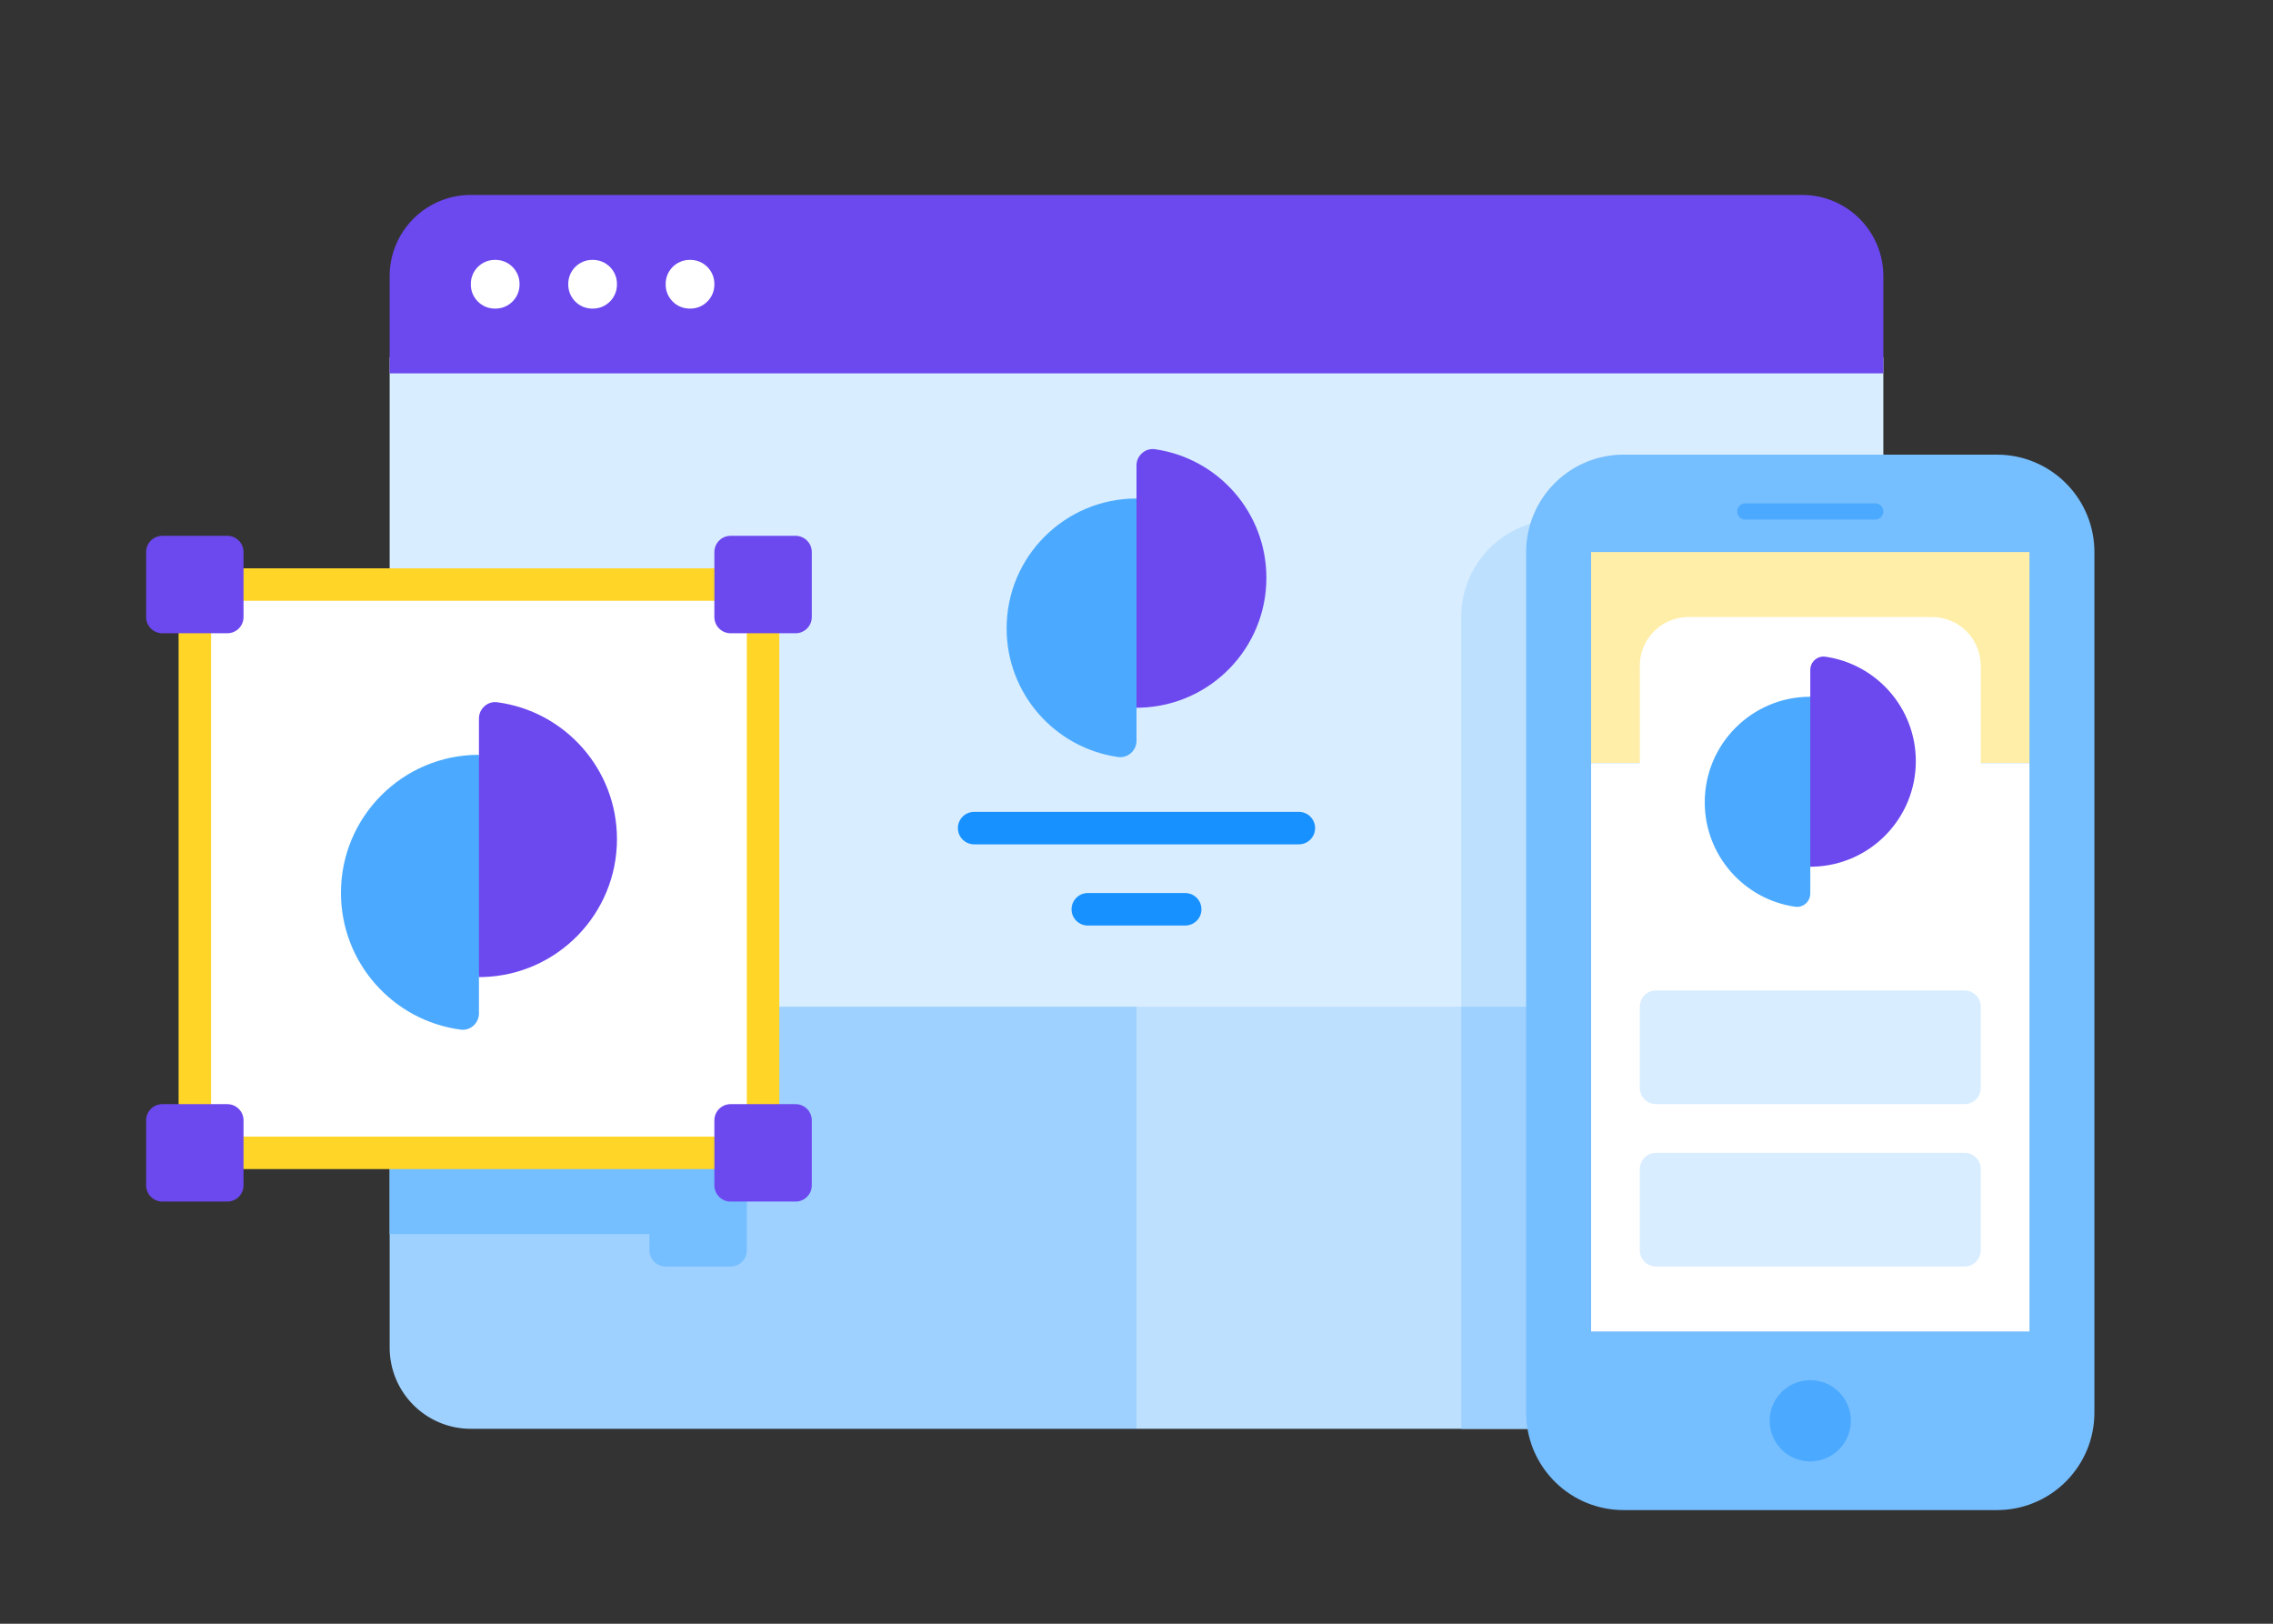   <svg xmlns="http://www.w3.org/2000/svg" width="140" height="100" viewBox="0 0 140 100">
   <rect x="0" y="0" width="140" height="100" fill="#333333" stroke="none"/>
   <g fill="none" fill-rule="evenodd">
    <path fill="#9ED1FF" d="M29,87.995 L70,87.995 L70,61 L24,61 L24,82.995 C24,85.757 26.239,87.995 29,87.995">
    </path>
    <path fill="#BDE0FF" d="M111,87.995 L70,87.995 L70,61 L116,61 L116,82.995 C116,85.757 113.761,87.995 111,87.995">
    </path>
    <polygon fill="#D8EDFF" points="24 62 116 62 116 21.995 24 21.995">
    </polygon>
    <path fill="#1791FF" d="M73,55 C73.552,55 74,55.447 74,56 C74,56.553 73.552,57 73,57 L67,57 C66.448,57 66,56.553 66,56 C66,55.447 66.448,55 67,55 L73,55 Z M80,50 C80.552,50 81,50.447 81,51 C81,51.553 80.552,52 80,52 L60,52 C59.448,52 59,51.553 59,51 C59,50.447 59.448,50 60,50 L80,50 Z">
    </path>
    <path fill="#BDE0FF" d="M90,62 L98,62 L98,32 L96,32 C92.687,32 90,34.687 90,38 L90,62 Z">
    </path>
    <polygon fill="#9ED1FF" points="90 88 98 88 98 62 90 62">
    </polygon>
    <path fill="#75BEFF" d="M100,28 L123,28 C126.238,28 128.878,30.566 128.996,33.775 L129,34 L129,87 C129,90.238 126.434,92.878 123.225,92.996 L123,93 L100,93 C96.762,93 94.122,90.434 94.004,87.225 L94,87 L94,34 C94,30.762 96.566,28.122 99.775,28.004 L100,28 L123,28 L100,28 Z M44,55.852 L44,71.999 L45,71.999 C45.55,71.999 46,72.451 46,72.999 L46,76.999 C46,77.549 45.55,77.999 45,77.999 L41,77.999 C40.45,77.999 40,77.549 40,76.999 L40,75.999 L24,75.999 L24,55.852 L44,55.852 Z">
    </path>
    <path fill="#4BAAFF" d="M111.5,85 C112.881,85 114,86.119 114,87.5 C114,88.826 112.969,89.91 111.664,89.995 L111.5,90 C110.119,90 109,88.881 109,87.5 C109,86.119 110.119,85 111.5,85 Z M115.5,31 C115.776,31 116,31.224 116,31.5 C116,31.776 115.776,32 115.5,32 L107.5,32 C107.224,32 107,31.776 107,31.5 C107,31.224 107.224,31 107.5,31 L115.5,31 Z">
    </path>
    <polygon fill="#FFEEA8" points="98 47 125 47 125 34 98 34">
    </polygon>
    <path fill="#FFF" d="M104,38 L119,38 C120.598,38 121.904,39.25 121.995,40.824 L122,41 L122,47 L125,47 L125,82 L98,82 L98,47 L101,47 L101,41 C101,39.403 102.249,38.096 103.824,38.005 L104,38 L119,38 L104,38 Z M47,36 L47,71 L12,71 L12,36 L47,36 Z">
    </path>
    <path fill="#FFD527" d="M13,70 L46,70 L46,37 L13,37 L13,70 Z M11,72 L48,72 L48,35 L11,35 L11,72 Z">
    </path>
    <path fill="#D8EDFF" d="M121,71 C121.552,71 122,71.447 122,72 L122,77 C122,77.553 121.552,78 121,78 L102,78 C101.448,78 101,77.553 101,77 L101,72 C101,71.447 101.448,71 102,71 L121,71 Z M121,61 C121.552,61 122,61.447 122,62 L122,67 C122,67.553 121.552,68 121,68 L102,68 C101.448,68 101,67.553 101,67 L101,62 C101,61.447 101.448,61 102,61 L121,61 Z">
    </path>
    <path fill="#6C48EF" d="M14,68 C14.552,68 15,68.447 15,69 L15,73 C15,73.553 14.552,74 14,74 L10,74 C9.448,74 9,73.553 9,73 L9,69 C9,68.447 9.448,68 10,68 L14,68 Z M49,68 C49.552,68 50,68.447 50,69 L50,73 C50,73.553 49.552,74 49,74 L45,74 C44.448,74 44,73.553 44,73 L44,69 C44,68.447 44.448,68 45,68 L49,68 Z M30.512,43.24 L30.623,43.249 C34.787,43.799 38,47.362 38,51.676 C38,56.284 34.331,60.037 29.755,60.172 L29.5,60.176 L28.083,53.08 L29.5,46.486 L29.5,44.248 C29.5,43.723 29.904,43.291 30.404,43.244 L30.512,43.24 Z M112.32,40.435 L112.423,40.443 C115.576,40.892 118,43.602 118,46.878 C118,50.39 115.215,53.251 111.733,53.374 L111.5,53.378 L110.417,47.952 L111.5,42.909 L111.5,41.254 C111.5,40.832 111.821,40.487 112.219,40.44 L112.32,40.435 Z M71.025,27.656 L71.137,27.666 C75.017,28.218 78,31.554 78,35.586 C78,39.921 74.552,43.45 70.249,43.582 L70,43.586 L68.667,36.907 L70,30.701 L70,28.664 C70,28.135 70.411,27.702 70.916,27.66 L71.025,27.656 Z M14,33 C14.552,33 15,33.447 15,34 L15,38 C15,38.553 14.552,39 14,39 L10,39 C9.448,39 9,38.553 9,38 L9,34 C9,33.447 9.448,33 10,33 L14,33 Z M49,33 C49.552,33 50,33.447 50,34 L50,38 C50,38.553 49.552,39 49,39 L45,39 C44.448,39 44,38.553 44,38 L44,34 C44,33.447 44.448,33 45,33 L49,33 Z M29,12.005 L111,12.005 C113.688,12.005 115.882,14.127 115.995,16.788 L116,17.005 L116,22.995 L24,22.995 L24,17.005 C24,14.316 26.123,12.123 28.783,12.01 L29,12.005 Z">
    </path>
    <path fill="#4BAAFF" d="M29.5,46.485 L29.5,62.413 C29.5,63.014 28.972,63.491 28.377,63.412 C24.213,62.862 21,59.3 21,54.985 C21,50.291 24.806,46.485 29.5,46.485 Z M111.5,42.909 L111.5,55.033 C111.5,55.524 111.063,55.913 110.576,55.844 C107.424,55.395 105,52.685 105,49.409 C105,45.819 107.91,42.909 111.5,42.909 Z M70,30.701 L70,45.623 C70,46.228 69.463,46.706 68.863,46.621 C64.983,46.069 62,42.733 62,38.701 C62,34.283 65.582,30.701 70,30.701 Z">
    </path>
    <path fill="#FFF" d="M30.525,16.005 C31.336,16.005 32,16.669 32,17.48 L32,17.53 C32,18.342 31.336,19.005 30.525,19.005 L30.474,19.005 C29.663,19.005 29,18.342 29,17.53 L29,17.48 C29,16.669 29.663,16.005 30.474,16.005 L30.525,16.005 Z M36.525,16.005 C37.336,16.005 38,16.669 38,17.48 L38,17.53 C38,18.342 37.336,19.005 36.525,19.005 L36.474,19.005 C35.663,19.005 35,18.342 35,17.53 L35,17.48 C35,16.669 35.663,16.005 36.474,16.005 L36.525,16.005 Z M42.525,16.005 C43.336,16.005 44,16.669 44,17.48 L44,17.53 C44,18.342 43.336,19.005 42.525,19.005 L42.474,19.005 C41.663,19.005 41,18.342 41,17.53 L41,17.48 C41,16.669 41.663,16.005 42.474,16.005 L42.525,16.005 Z">
    </path>
   </g>
  </svg>
